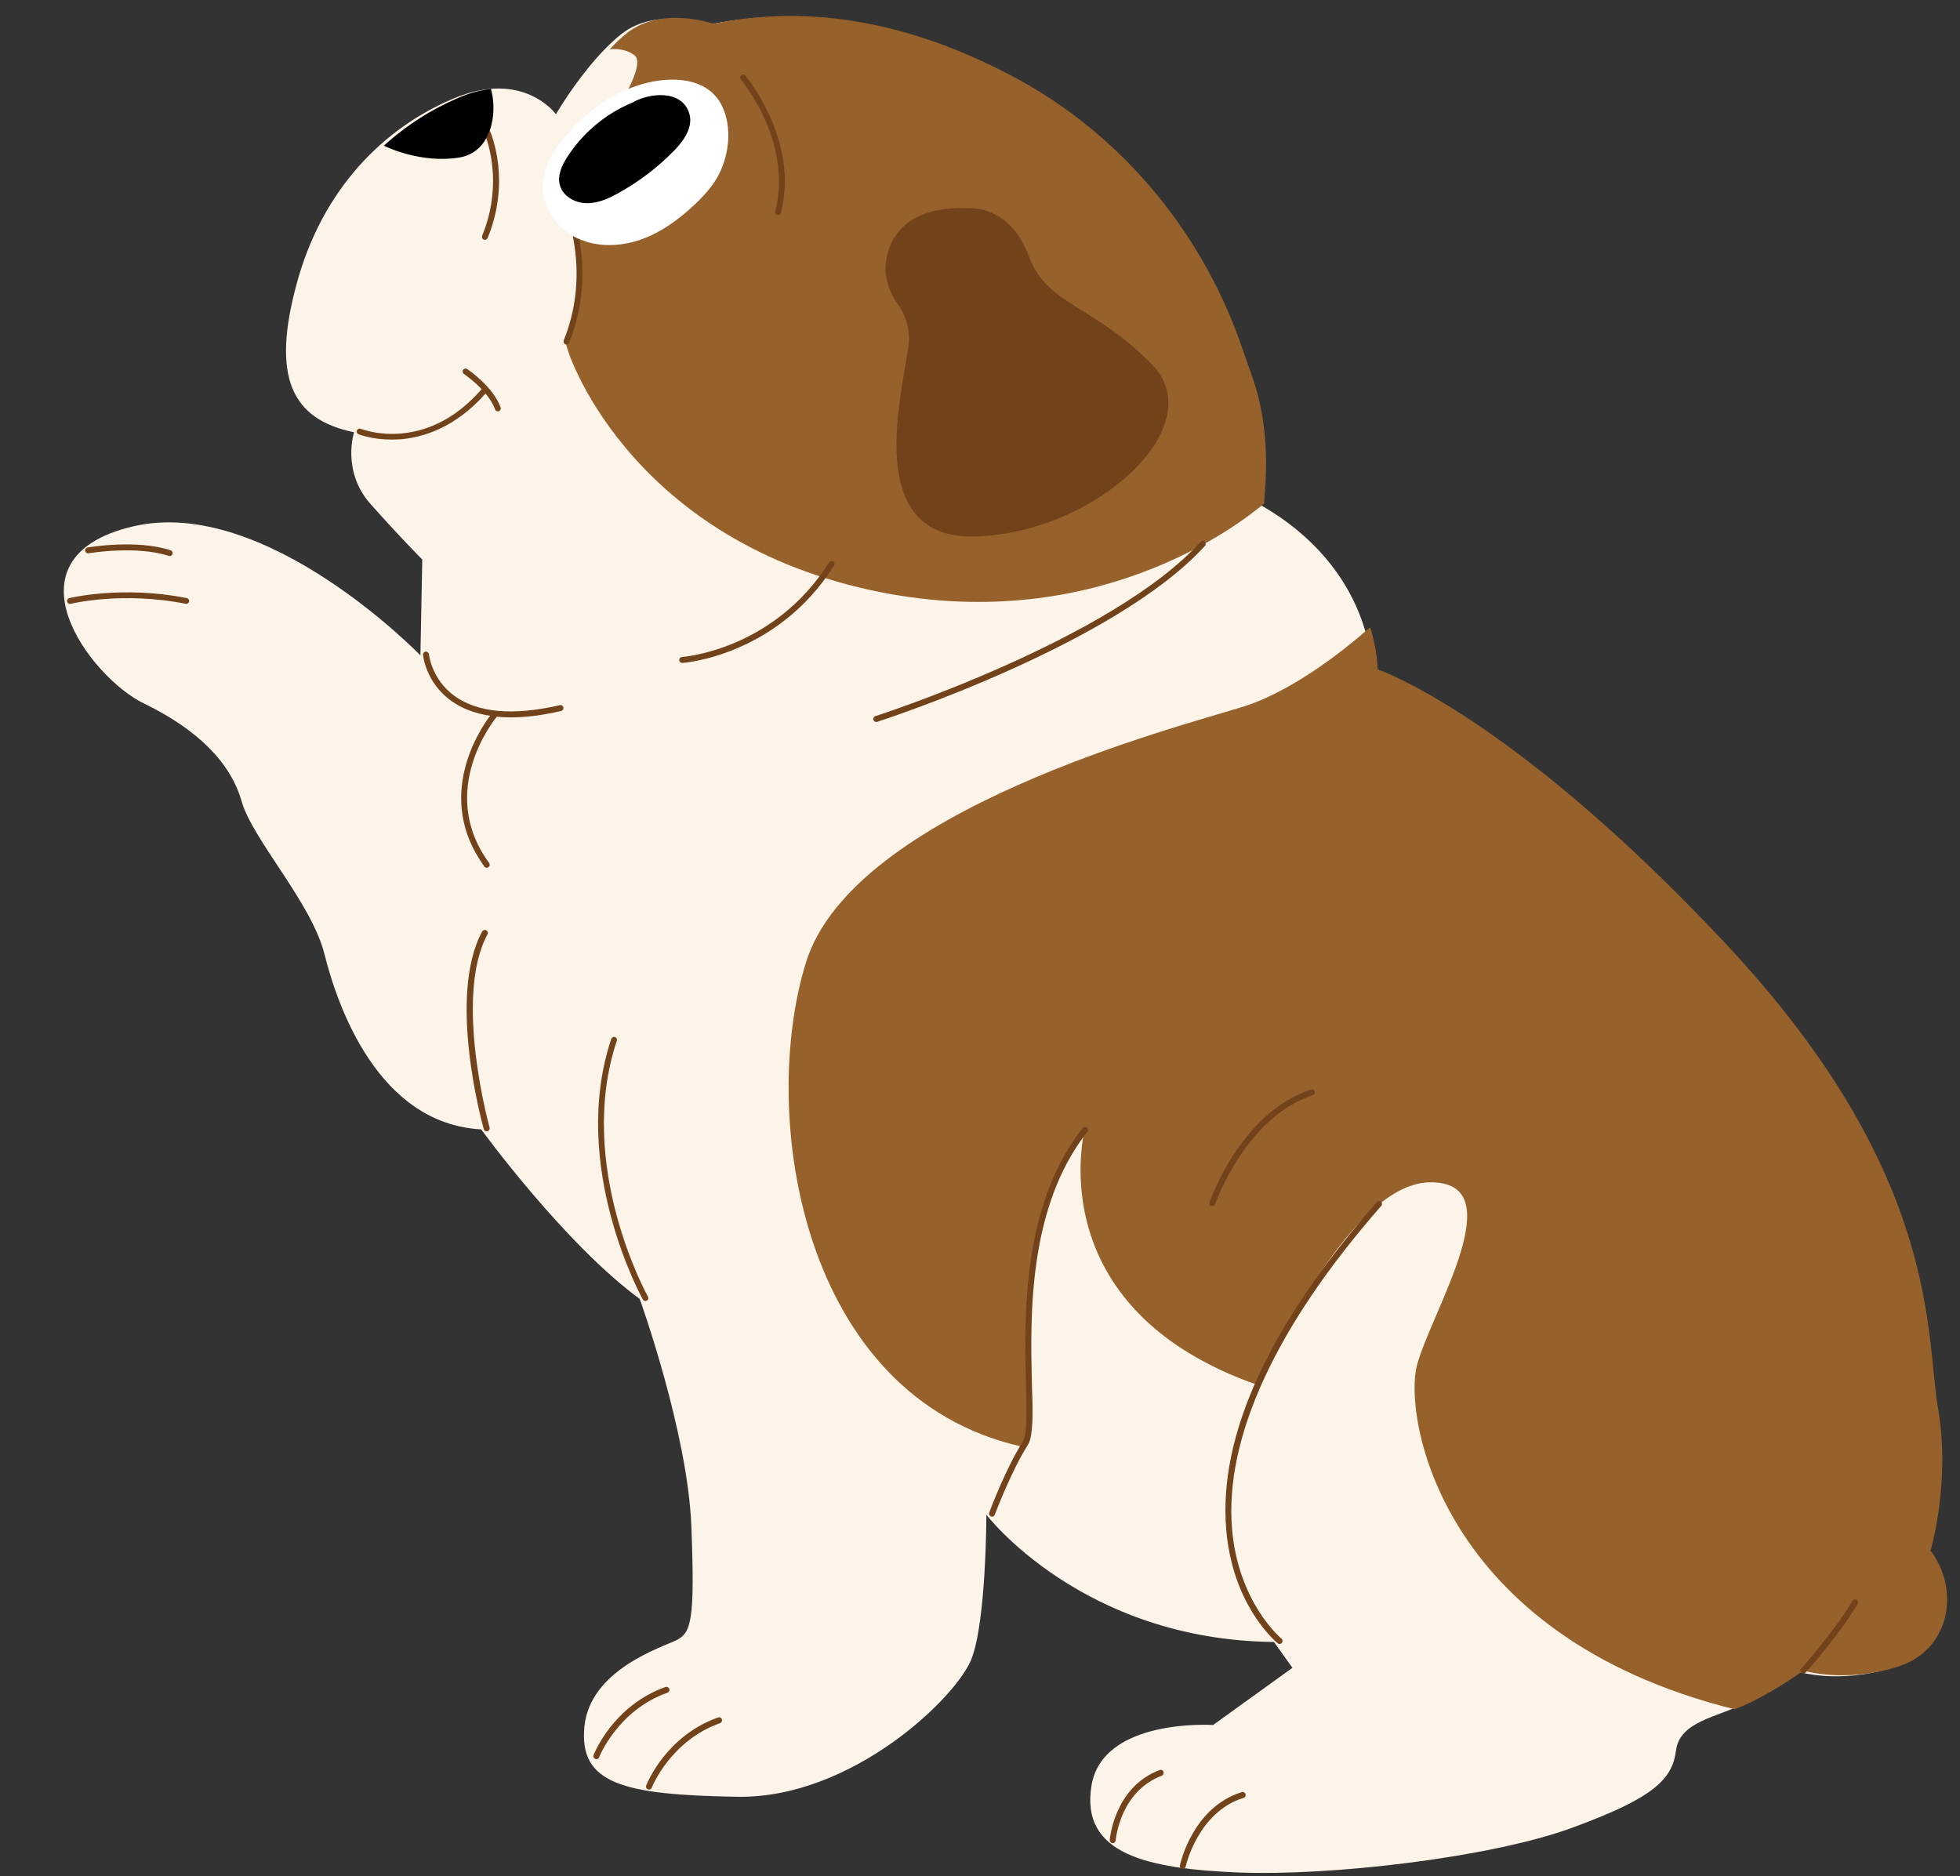 <?xml version="1.0" encoding="UTF-8"?>
<!DOCTYPE svg PUBLIC '-//W3C//DTD SVG 1.0//EN'
          'http://www.w3.org/TR/2001/REC-SVG-20010904/DTD/svg10.dtd'>
<svg height="1516.0" preserveAspectRatio="xMidYMid meet" version="1.0" viewBox="-51.5 -12.9 1583.7 1516.0" width="1583.7" xmlns="http://www.w3.org/2000/svg" xmlns:xlink="http://www.w3.org/1999/xlink" zoomAndPan="magnify"
><rect x="-51.5" y="-12.9" width="1583.7" height="1516.0" fill="#333333" stroke="none"/><g id="change1_1"
  ><path d="M450.6,14.6c28.3-22.3,70-7.4,70-7.4c91.8-19.3,177.4,7.7,243.9,43.6c87.5,47.1,152.6,127,184.2,221.2 c2.2,6.5,4.5,13.1,6.9,19.8c19.4,53.6,7.4,107.3,10.4,102.8c92.4,52.1,90.9,134.1,90.9,134.1s107.3,35.8,281.6,222 s160.9,315.9,171.3,375.5c10.4,59.6-6,114.7-6,114.7c23.8,31.3,16.4,80.5-26.8,93.9s-76,3-76,3s-17.9,13.4-41.7,25.3 c-23.8,11.9-53.6,14.9-56.6,38.7c-3,23.8-19.4,38.7-84.9,62.6c-65.6,23.8-193.7,38.7-268.2,35.8c-74.5-3-128.1-14.9-119.2-70 s98.3-49.2,98.3-49.2l64.1-46.2l-14.9-20.9c-155-1.5-232.4-102.8-232.4-102.8s0,84.9-11.9,116.2c-11.9,31.3-96.8,113.2-189.2,111.7 c-92.4-1.5-128.1-10.4-123.7-56.6c4.5-46.2,62.6-64.1,74.5-70c11.9-6,14.9-16.4,11.9-92.4c-3-76-41.7-183.3-41.7-183.3 C404.4,992,337.3,899.7,337.3,899.7c-83.4-4.5-116.2-99.8-126.6-141.5c-10.4-41.7-58.1-92.4-67-123.7c-8.9-31.3-35.8-58.1-79-79 c-43.2-20.9-116.2-117.7-8.9-143C163,387.1,288.2,516.7,288.2,516.7l1.5-77.5c0,0-17.9-17.9-41.7-44.7s-13.4-58.1-13.4-58.1 c-50.7-10.4-67-44.7-46.2-120.7s70-125.2,126.6-149s82.7,12.7,82.7,12.7S422.3,37,450.6,14.6z" fill="#fcf4e8"
  /></g
  ><g id="change2_1"
  ><path d="M1508.4,1240.1c23.8,31.3,16.4,80.5-26.8,93.9c-43.2,13.4-76,3-76,3s-17.9,13.4-41.7,25.3 c-4.5,2.2-9.2,4.2-13.8,6c-238.9-59.3-267.8-237.4-256.6-278.3c12.3-44.7,78.2-148.6,10.1-147.5c-68.2,1.1-137.4,164.3-137.4,164.3 c-181-62.6-140.8-209-140.8-209c-43.6,58.1-48.1,158.7-43.6,209c4.5,50.3-7.8,49.2-7.8,49.2c-178.8-40.2-212.3-268.2-174.3-391.1 c38-122.9,299.5-190,353.1-206.7c42.5-13.3,86.4-49.7,102.8-64.3c6.2,20.1,6,34.1,6,34.1s107.3,35.8,281.6,222 s160.9,315.9,171.3,375.5C1524.8,1185,1508.4,1240.1,1508.4,1240.1z M970.1,393.8c-0.9-3.6,7.9-53.2-10-102.8 c-2.4-6.7-4.7-13.3-6.9-19.8C921.6,177,856.5,97.1,769,50C702.4,14.2,616.9-12.9,525.1,6.4c0,0-41.7-14.9-70,7.4 c-4.8,3.8-9.5,8.3-13.9,13.1c6.6-0.6,13.8,0.3,19.9,4.8C477.4,43.7,402.9,139,402.9,139s32.8,62.6,3,125.2 c-1.5,3,47.7,156.4,245.8,199.7C830.8,502.9,949,411.7,970.1,393.8z" fill="#97612c"
  /></g
  ><g id="change3_1"
  ><path d="M534.5,79.3c5.5,17.8,1.5,39-8.3,54.2c-4.5,6.9-10.2,13-16.1,18.6c-12.8,12.1-27.3,22.8-43.9,28.6 c-16.6,5.8-35.5,6.4-51.3-1.2c-15.9-7.6-28-24-27.8-41.8c0.1-15,8.4-28.6,17.9-40.1C421.1,78.1,443.1,62,467.6,55 c22.3-6.4,53.1-6.2,64.5,18.2C533,75.2,533.8,77.2,534.5,79.3z" fill="#fff"
  /></g
  ><g id="change4_1"
  ><path d="M403.7,558.7c0.3,1.3-0.5,2.6-1.8,2.9c-15,3.5-28.6,5.2-40.9,5.2c-3.9,0-7.6-0.2-11.1-0.6 c-0.1,0.2-0.2,0.4-0.3,0.5c-0.5,0.6-48.9,58.9-5.9,117.7c0.8,1.1,0.6,2.6-0.5,3.4c-0.4,0.3-0.9,0.5-1.4,0.5c-0.7,0-1.5-0.3-1.9-1 c-40.8-55.8-3.6-111,4.6-121.8c-12.3-1.9-22.9-5.9-31.6-12.2c-20.4-14.8-22.5-36.2-22.6-37.1c-0.1-1.3,0.9-2.5,2.2-2.6 c1.2-0.1,2.5,0.9,2.6,2.2c0,0.2,2.1,20.3,20.7,33.7c18.9,13.6,47.5,16.1,85.1,7.4C402.2,556.6,403.4,557.4,403.7,558.7z M342.4,742.1c0.6-1.2,0.2-2.6-1-3.3c-1.2-0.6-2.6-0.2-3.3,1c-28.4,52.4,0.1,155.4,1.3,159.7c0.3,1.1,1.3,1.8,2.3,1.8 c0.2,0,0.4,0,0.7-0.1c1.3-0.4,2-1.7,1.7-3C343.8,897.2,314.9,792.8,342.4,742.1z M469.9,1038.4c0.4,0,0.8-0.1,1.2-0.3 c1.2-0.6,1.6-2.1,0.9-3.3c-0.6-1.1-58.7-106.1-25.1-206.7c0.4-1.3-0.3-2.6-1.5-3c-1.3-0.4-2.6,0.3-3,1.5 c-34.2,102.6,24.9,209.5,25.5,210.5C468.3,1037.9,469.1,1038.4,469.9,1038.4z M99.4,470.4c-52.1-10.4-94.5-0.1-94.9,0 c-1.3,0.3-2.1,1.6-1.7,2.9c0.3,1.1,1.2,1.8,2.3,1.8c0.2,0,0.4,0,0.6-0.1c0.4-0.1,41.8-10.2,92.8,0c1.3,0.3,2.6-0.6,2.8-1.9 C101.6,471.9,100.7,470.7,99.4,470.4z M528.7,1374.9c-42.3,15.1-57.4,53.4-58.1,55c-0.5,1.2,0.1,2.6,1.4,3.1 c0.3,0.1,0.6,0.2,0.9,0.2c1,0,1.9-0.6,2.2-1.5c0.1-0.4,15-37.9,55.2-52.2c1.2-0.4,1.9-1.8,1.5-3.1 C531.4,1375.1,530,1374.5,528.7,1374.9z M489.3,1351.8c-0.4-1.2-1.8-1.9-3.1-1.5c-42.3,15.1-57.4,53.4-58.1,55 c-0.5,1.2,0.1,2.6,1.4,3.1c0.3,0.1,0.6,0.2,0.9,0.2c1,0,1.9-0.6,2.2-1.5c0.1-0.4,15-37.9,55.2-52.2 C489.1,1354.4,489.8,1353,489.3,1351.8z M823.4,898.5c-49.5,62.8-47.2,153.1-45.9,207c0.6,23,1,41.1-2.7,46.8 c-13.4,20.8-26.5,55.6-27,57.1c-0.5,1.2,0.2,2.6,1.4,3.1c0.3,0.1,0.6,0.2,0.8,0.2c1,0,1.9-0.6,2.3-1.6c0.1-0.4,13.5-35.8,26.6-56.2 c4.5-7,4.1-23.9,3.4-49.5c-1.3-53.3-3.6-142.5,44.9-203.9c0.8-1,0.6-2.6-0.4-3.4C825.7,897.3,824.2,897.5,823.4,898.5z M1061.1,958.4c-87.3,99.4-128.2,188.5-121.8,264.7c5.2,61.7,40.2,90.7,41.6,91.9c0.4,0.4,1,0.5,1.5,0.5c0.7,0,1.4-0.3,1.9-0.9 c0.8-1,0.7-2.5-0.4-3.4c-0.3-0.3-34.8-28.9-39.9-88.6c-6.2-73.8,35.5-164.1,120.6-261.1c0.9-1,0.8-2.5-0.2-3.4 C1063.5,957.3,1062,957.4,1061.1,958.4z M885.5,1417.4c-36.8,13.8-40.3,56-40.3,56.5c-0.1,1.3,0.9,2.5,2.2,2.6c0.1,0,0.1,0,0.2,0 c1.2,0,2.3-1,2.4-2.2c0-0.4,3.3-39.6,37.2-52.3c1.2-0.5,1.9-1.8,1.4-3.1C888.2,1417.6,886.8,1416.9,885.5,1417.4z M952,1435.2 c-39.6,12.2-49.7,57.2-50.1,59.2c-0.3,1.3,0.6,2.6,1.8,2.9c0.2,0,0.3,0.1,0.5,0.1c1.1,0,2.1-0.8,2.3-1.9c0.1-0.4,9.8-44.2,46.8-55.6 c1.3-0.4,2-1.7,1.6-3C954.6,1435.6,953.2,1434.8,952,1435.2z M683,261.2c0,25.3-44.7,162.4,53.6,159.4c98.3-3,190.7-89.4,143-138.6 s-84.9-47.7-99.8-87.9c-14.9-40.2-46.2-38.7-46.2-38.7c-48.2-2.5-64,19.1-68.5,38.7c-3.1,13.6,0.7,27.6,8.9,38.9 C678.5,239.2,683,248.5,683,261.2z M621.7,440.9c-1.1-0.7-2.6-0.4-3.3,0.7c-45,71.1-118.1,76.3-118.8,76.4c-1.3,0.1-2.3,1.2-2.3,2.5 c0.1,1.3,1.1,2.3,2.4,2.3c0.1,0,0.1,0,0.1,0c0.8,0,76.3-5.4,122.6-78.6C623.2,443.1,622.8,441.7,621.7,440.9z M922.1,428.2 c0.9-1,0.8-2.5-0.2-3.4c-1-0.9-2.5-0.8-3.4,0.2C846.8,504,657.7,565.2,655.8,565.8c-1.3,0.4-2,1.8-1.6,3c0.3,1,1.3,1.7,2.3,1.7 c0.2,0,0.5,0,0.7-0.1C659.2,569.8,849.5,508.2,922.1,428.2z M1448.6,1279.8c-1.1-0.7-2.6-0.3-3.3,0.9 c-14.6,24.8-41.2,54.4-41.4,54.7c-0.9,1-0.8,2.5,0.2,3.4c0.5,0.4,1,0.6,1.6,0.6c0.7,0,1.3-0.3,1.8-0.8c0.3-0.3,27.2-30.3,42-55.5 C1450.1,1281.9,1449.7,1280.4,1448.6,1279.8z M340.8,305.1c3.2,3.9,6.1,8.2,7.7,12.8c0.4,1,1.3,1.6,2.3,1.6c0.3,0,0.6,0,0.8-0.1 c1.2-0.5,1.9-1.8,1.4-3.1c-6.2-16.9-26.1-30.4-27-31c-1.1-0.7-2.6-0.4-3.3,0.7c-0.7,1.1-0.4,2.6,0.7,3.3c0.1,0.1,7.4,5,14.3,12.3 c-0.1,0.1-0.1,0.1-0.2,0.2c-45.2,51.7-95.4,32.6-97.5,31.8c-1.2-0.5-2.6,0.1-3.1,1.3c-0.5,1.2,0.1,2.6,1.3,3.1 c0.5,0.2,11,4.3,26.9,4.3c2.1,0,4.4-0.1,6.7-0.2C289.6,340.7,316,333.2,340.8,305.1z M574.9,157.8c-0.3,1.3,0.4,2.6,1.7,2.9 c0.2,0.1,0.4,0.1,0.6,0.1c1.1,0,2.1-0.7,2.3-1.8c15-58.6-28.4-110.4-28.8-110.9c-0.9-1-2.4-1.1-3.4-0.3c-1,0.9-1.1,2.4-0.3,3.4 C547.5,51.7,589.3,101.6,574.9,157.8z M20,434.2c0.4-0.1,38.8-6.5,64.8,2.1c0.2,0.1,0.5,0.1,0.8,0.1c1,0,1.9-0.6,2.3-1.6 c0.4-1.3-0.3-2.6-1.5-3c-27.1-9-65.5-2.6-67.1-2.3c-1.3,0.2-2.2,1.5-2,2.8C17.5,433.5,18.7,434.4,20,434.2z M927.3,961.5 c0.3,0.1,0.5,0.1,0.8,0.1c1,0,1.9-0.6,2.3-1.6c0.2-0.7,24.9-70.6,78.9-87.9c1.3-0.4,2-1.8,1.6-3c-0.4-1.3-1.8-2-3-1.6 c-29.5,9.5-50.3,33.7-62.5,52.4c-13.1,20.1-19.3,37.8-19.5,38.5C925.4,959.7,926.1,961.1,927.3,961.5z M339.4,180.7 c0.3,0.1,0.6,0.2,0.9,0.2c0.9,0,1.8-0.6,2.2-1.5c18.5-44.9,3.9-81.9,1.7-87c-0.8,2.2-1.7,4.2-2.8,6.2c3.9,11.6,11.6,42.8-3.3,78.9 C337.6,178.8,338.2,180.2,339.4,180.7z M414.8,179.6c-1.2-0.6-2.3-1.2-3.5-1.8c4.5,22.2,5.6,52.2-7.3,84.4c-0.5,1.2,0.1,2.6,1.3,3.1 c0.3,0.1,0.6,0.2,0.9,0.2c1,0,1.9-0.6,2.2-1.5c12.6-31.5,12.2-61,8.2-83.6C416.1,180.1,415.4,179.9,414.8,179.6z" fill="#72421a"
  /></g
  ><g id="change5_1"
  ><path d="M319.5,114.4c-30.4,4.9-58.1-8.2-60.8-9.6c18.4-16.7,39-29.7,60.8-38.9c9.4-4,18-6.1,25.7-7 C350.8,79,345.5,110.2,319.5,114.4z M459.3,70.1c-21.4,8.8-39.9,24.4-52.4,43.8c-4.4,6.8-8.2,15.1-6,22.9c2.5,9,12.3,14.4,21.7,14.5 c9.3,0.1,18.2-4,26.3-8.6C465,133.7,480,122.3,493,109c8-8.1,15.7-19.1,12.5-30C499.7,59.2,473,62,459.3,70.1"
  /></g
></svg
>
